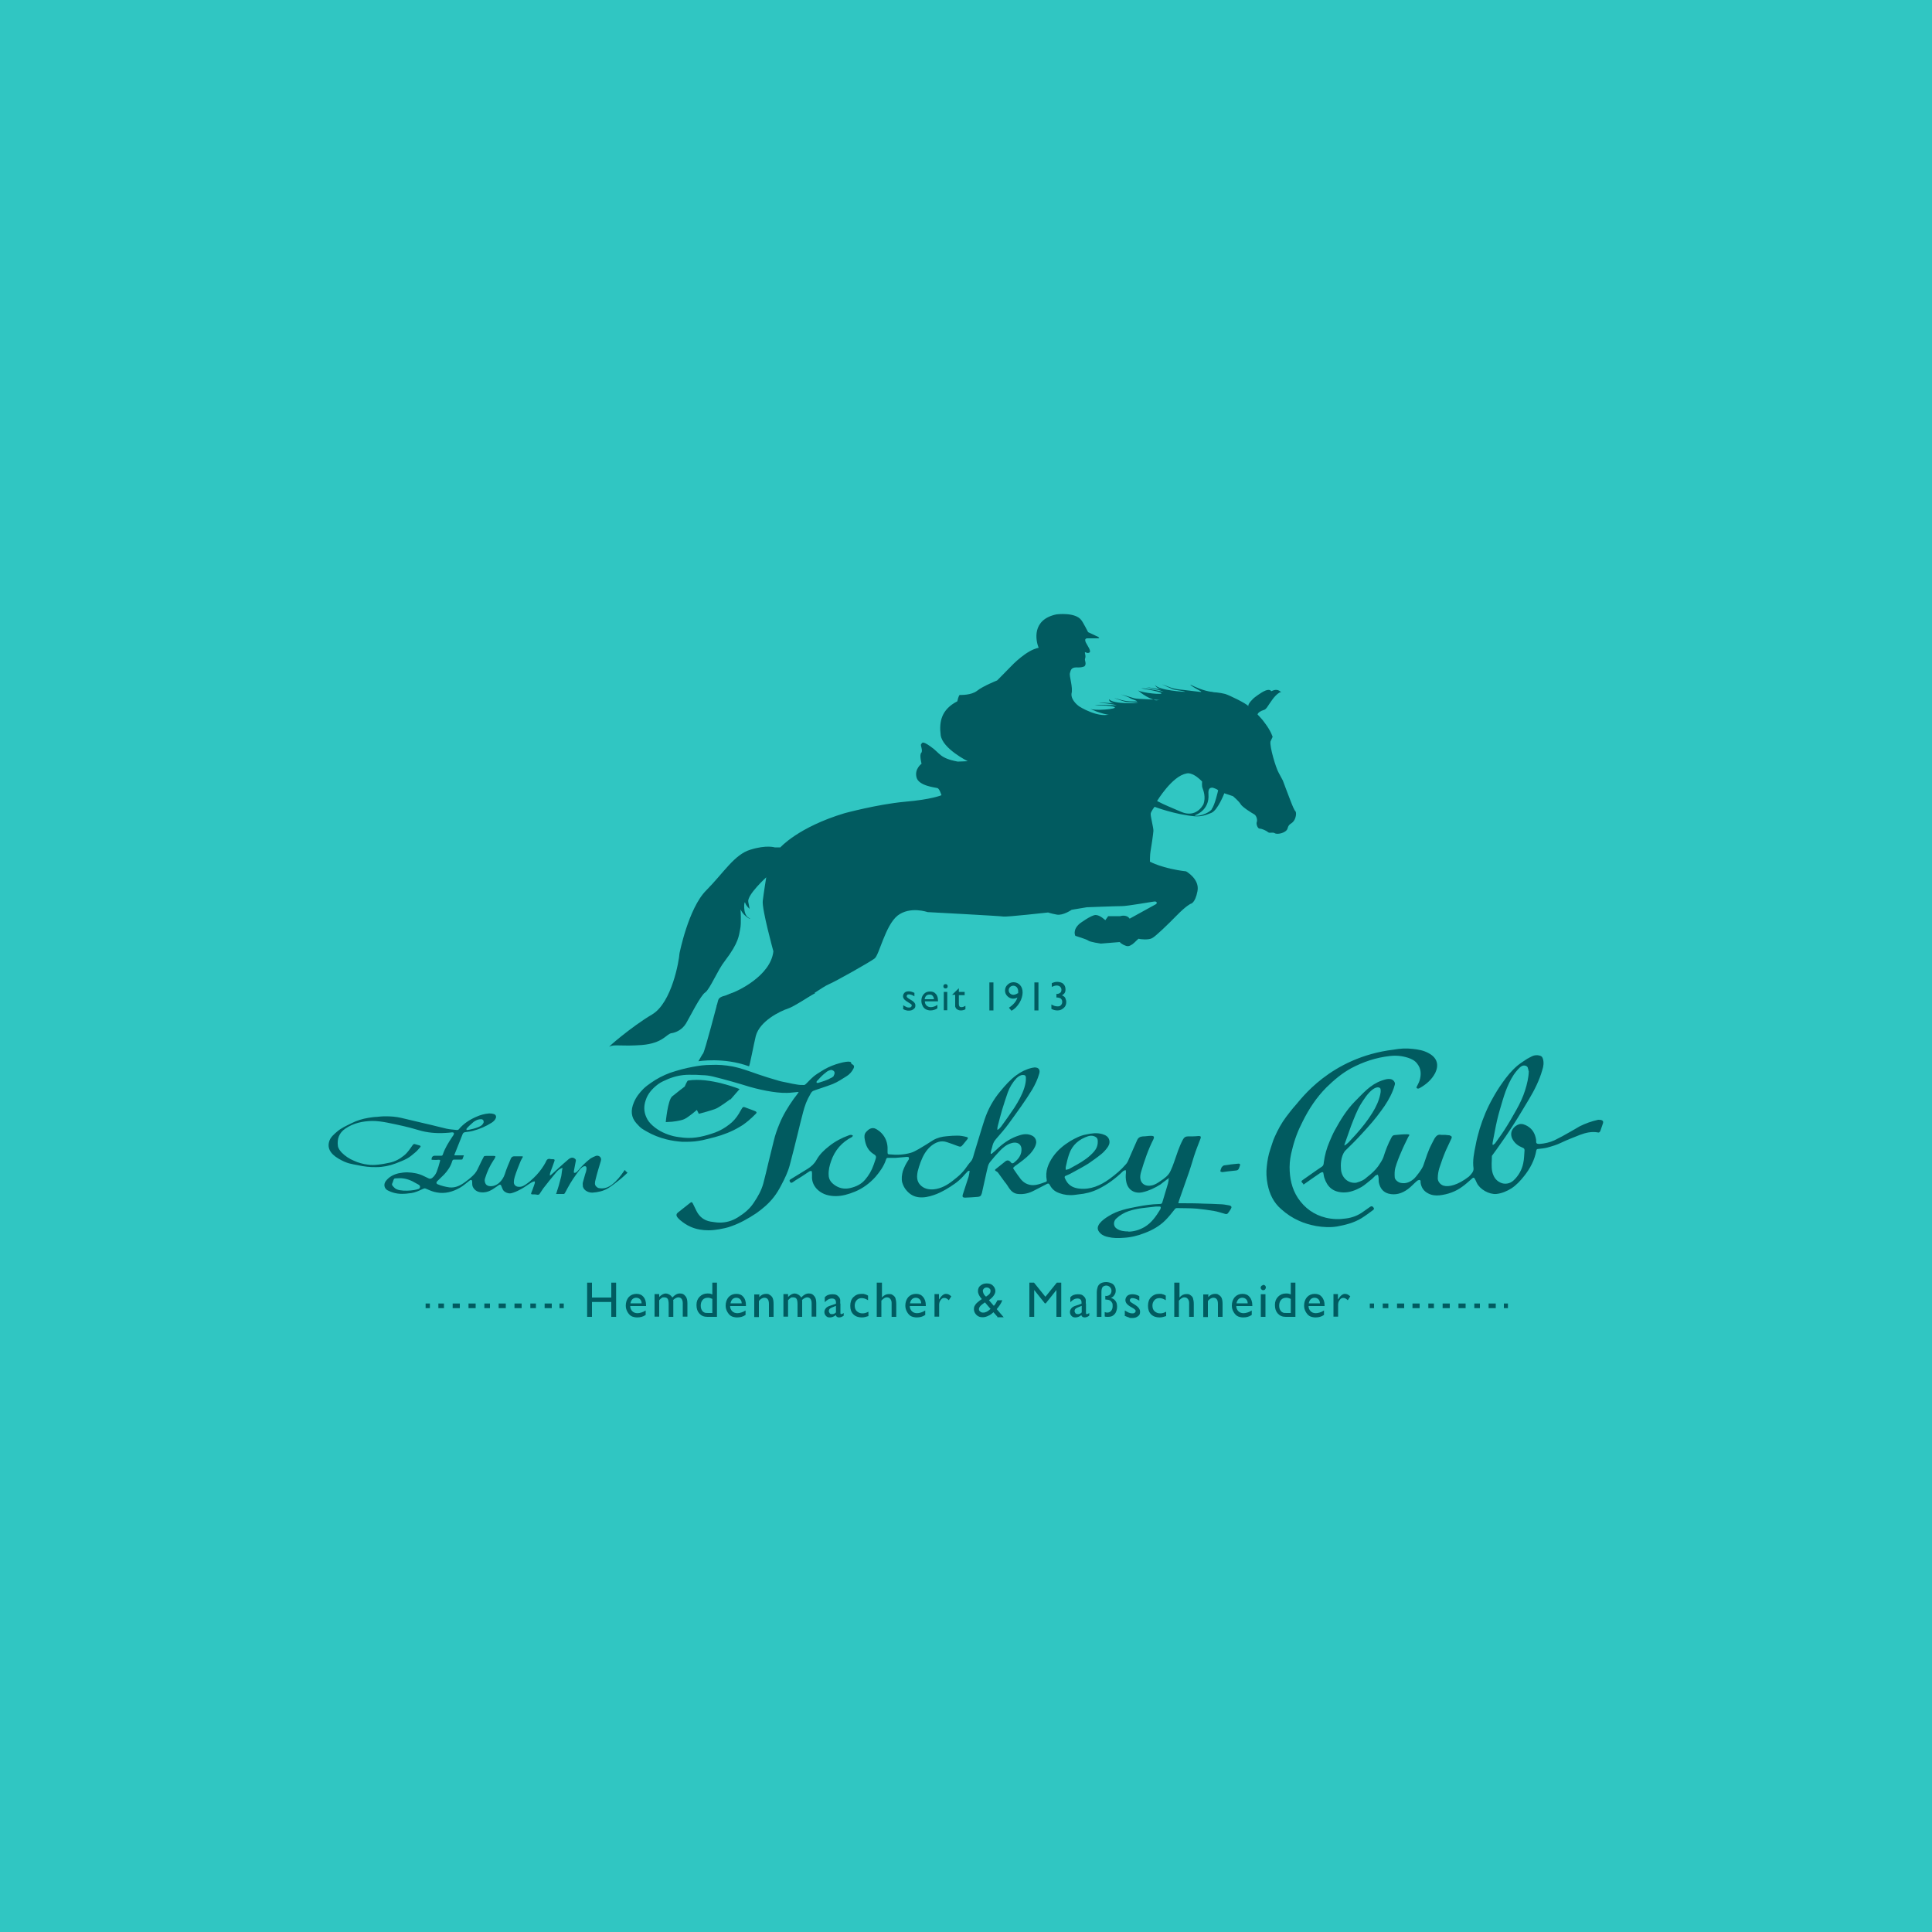 <?xml version="1.0" encoding="UTF-8"?>
<svg id="Ebene_1" xmlns="http://www.w3.org/2000/svg" version="1.1" viewBox="0 0 1000 1000">
  <!-- Generator: Adobe Illustrator 29.5.1, SVG Export Plug-In . SVG Version: 2.1.0 Build 141)  -->
  <defs>
    <style>
      .st0 {
        fill: #30c6c2;
      }

      .st1 {
        stroke-dasharray: 3.7 4.5 2.9 4.5 3.7 4.5;
      }

      .st1, .st2, .st3 {
        fill: none;
        stroke: #015b60;
        stroke-linejoin: round;
        stroke-width: 2.4px;
      }

      .st4 {
        isolation: isolate;
      }

      .st5 {
        fill: #015b60;
      }

      .st2 {
        stroke-dasharray: 2.9 4.5 3.7 4.5;
      }
    </style>
  </defs>
  <g class="st4">
    <g id="Ebene_11">
      <rect class="st0" width="1000" height="1000"/>
      <g>
        <g id="Jockey_und_Pferd">
          <path class="st5" d="M670.6,420c-.7-.6-1.7-3.1-2.7-5.7-1-2.5-3.9-10.3-3.9-10.3l-2.2-4.1c-1.4-2.4-4.7-13.4-4.2-16.1l1.1-2.4s-.8-3-4.2-7.4c-.8-1.3-3.6-4.2-3.6-4.2.2-1,1.8-1.9,3.2-2.3,1.4-.3,2.1-2.2,4.4-5.3,2.3-3.2,4.1-3.9,4.1-3.9,0,0,1.3.3-.5-.8s-4.1.3-4.1.3c0,0-.5-1.3-2.9-.4s-6.1,3.9-6.1,3.9c0,0-3.4,3.1-2.8,4.2-1.3-1.5-9.8-5.6-12-6.3-11.2-2.9-26.7,1.3-27.9,1.6s-2.7.6-4,.9c-1.2.3-2.3.6-3.4.8s-2.4.7-3.4.9c-5.8,1.7-9.7,3-9.7,3,0,0-8.9,2.8-11.5,3.4-6.5,1.7-15.6-4.1-15.6-4.1,0,0-4.4-2.9-4.1-6.6.9-3.4-1.3-9.2-.8-10.7.4-1.6.7-2.6,2.5-2.9,1-.2,2.8.3,5-.6,1.3-1.3,0-3,.3-3.9.3-.8.3-1.6,0-2.7-.3-1.6.5,0,1.9-.4,2-.4-.9-4-1.5-5.4-1-2.3.7-2.1,1.3-2.1h5c1.4,0,0-.8,0-.8l-5.1-2.4s-2.7-5.3-3.5-6.2c-3.1-4.3-12.9-3-12.9-3-12.9,2.7-10.7,13.6-9.2,17.3-6.1,1.1-13.5,8.7-14.7,10s-6.8,6.9-6.8,6.9c0,0-7.3,2.9-10.3,5.3s-8.4,2.2-9,2.2-1.3,3.3-1.3,3.3c-8.2,4.2-9.5,10.5-8.6,17.5.9,7,14,13.5,14,13.5l-5.2.2c-9.5-1.8-9-4.3-13.9-7.7-4.8-3.5-4.5-1.8-5-1.3-.6.4,1.1,3.4,0,4.5-1,1.1.2,5.6.2,5.6,0,0-3.8,2.7-2.6,7.1,1.1,4.4,9.8,5.2,10.8,5.5,1.1.3,2.1,3.7,2.1,3.7,0,0-5,2.2-19.1,3.4-14,1.3-31,5.9-31,5.9-24,7.2-33.3,17.7-33.3,17.7h-2.9s-4.3-1.4-12.6,1.2c-8.3,2.5-13.7,11.8-22.9,21.1-9.2,9.2-13.8,32.6-13.8,32.6-.2,3.6-3.9,25.5-14.2,31.6-10.4,6.1-24.1,17.9-21.9,16.6s5.8,0,16.6-.8c10.8-.9,12.7-5.6,15.2-6.1,2.4-.3,5.7-1.8,7.7-5.1,2-3.4,7.5-14.5,9.9-16,2.4-1.6,6.5-11.7,10.1-16.2,7.5-9.8,7.3-13.4,8-16.5s.2-10.3.2-10.3c1.9,4.3,7.1,6,4,4.2-3-1.8-2.1-9.3-1.6-7.6s2.3,3.1,2.3,3.1l-.7-3.6c-.7-3.6,9.3-12.7,9.3-12.7,0,0-1.3,8-1.8,12.2-.5,4.3,5.5,26.1,5.5,26.1-1.4,12.8-18.9,20.9-22.6,22-3.6,1.3-6.6,5.4-6.8,6.5,0,0,2.8-1.2,16.7-.9,5.9,0,22.2.7,24.1-.2,4.6-1.9,14.3-9.2,17.4-10.4,3-1.2,21.3-11.5,23.6-13.3,2.4-1.8,5.5-17.1,11.9-22.2,6.5-5,15.5-1.8,15.5-1.8,0,0,37.8,2,39.3,2.3,1.5.3,23.1-2.1,23.1-2.1,0,0,1.3.5,4.5,1.1,3.2.6,7.7-2.5,7.7-2.5l7.8-1.3s15.3-.6,18.2-.6,15.1-2.2,16.9-2.4c1.8,0,.9,1.3.9,1.3l-13.8,7.6c-1.6-2.4-4.9-1.3-4.9-1.3h-6.2l-1.5,2.1s-2.7-2.7-5-2.7-8.2,4.4-8.2,4.4c-4,3.4-2.3,6.4-2.3,6.4,0,0,5.7,1.7,6.6,2.4.9.8,6.6,1.6,6.6,1.6l9.8-.8s.5,1,3.3,2c2.8,1,6-4,6.6-3.7.7.3,5,.7,6.8-.3,1.8-.9,8.1-7,12.9-11.9,4.9-5,7.1-5.9,7.1-5.9,0,0,2.3-.2,3.5-6.5,1.3-6.3-5.9-10.3-5.9-10.3-12.2-1.4-18.7-5-18.7-5,0,0,0-3.9.3-5.3.3-1.4,1.4-9,1.5-10.6s-1.6-7.7-1.4-9c.2-1.2,2-3.5,2-3.5,0,0,10.5,4,20.7,4.9,3.8.3,6.2-.8,8.8-1.8,3.3-1.5,6.6-10.1,6.6-10.1l4.5,1.5s3.1,2.6,4,4.2c.9,1.5,5.7,4.5,7,5.2,1.3.8,1.7,3.1,1.3,4s.4,3.4,1.5,3.4,3.4,1,4.3,1.8,2.3-.2,3.6.6c1.3.8,6.1-.2,6.6-2.7.7-2.4,1.8-1.9,3.1-3.6,1.3-1.7,1.5-4.5.9-5.1v.3h0ZM611.6,420.3c-5.1-2.1-9.7-4.2-9.7-4.2l-3-1.5s7.8-12.9,15.1-14.2c0,0,2.8-1.4,8.2,4.1,0,0-.2,2.4.2,3.3.3,1,2,4.7.4,8.7-2.3,3.8-6.1,5.9-11.2,3.8h0ZM627.3,418.8c-1.5,1.9-5.2,3.3-7.5,3.4-2.3.2-.9-.4-.9-.4,0,0,7.2-2.4,6.6-10.7-.3-3.5,1.3-3.4,2.2-3.4,0,0,2.4.7,2.8,1.4,0,0-1.7,7.7-3.3,9.6h0Z"/>
          <path class="st5" d="M575.3,370.2c-6-.7-11.2-3.4-11.2-3.4,2.3,1.3,14.5.2,12.8-.8s-10.3-.9-10.3-.9c2.4-.6,11.4,0,11.4,0-1.8-.8-9.2-1.4-9.2-1.4,1.3-.2,8,.4,8,.4-2.9-.4-2.8-2.2-2.8-2.2,2.5,2.8,15.1,2,15.1,2-1-.4-5.3-.3-6.8-.7s-5.7-1.9-5.7-1.9c0,0,1.8.4,4.2,1.1,2.5.7,5.5.7,7.3.7s-2.4-1.2-3.1-1.7c-.7-.6-4.9-2-4.9-2,0,0,4.8,1.3,6.9,2,2.1.6,11,.4,15.5,1.3.8.2,1.8.2,3.1.2h0c-6.2,2.2-12.8,3.8-19.3,5.2-2.9.6-5.7.9-8.6,1.5-.8.2-1.7.4-2.5.7h.2,0ZM601.6,362.4c2.9-.3,5.7-.3,8.7-.6,6.6-.8,13.4-1.7,19.8-3.2h0c-1.3,0-2.4-.3-3.1-.5-4.1-.6-8.2-2.4-10.8-3.7-.5.3,5.5,3.5,5.5,3.5v.3s-7.3-.9-9.1-1.1c-1.8-.2-4.8-.4-7.1-1.4-2.4-.9-4.1-1.5-4.1-1.5,0,0,4,1.9,5.5,2.5s5.7.8,6.6,1.4c0,0-13.5-.6-15.7-3.6,0,0,.7,1.8,3.5,2.5,0,0-6.6-1.3-7.9-1.3,0,0,7.1,1.4,8.9,2.4,0,0-9.2-2.1-11.7-1.8,0,0,8.8,1.3,10.4,2.4,1.7,1.1-9.9,0-12-1.4,0,0,4.2,4.1,10,5.4.8-.2,1.8-.3,2.6-.4h0Z"/>
          <path class="st5" d="M387.7,551.8c.3.2,2.4-11.1,3.5-15.6,2.1-7.7,12.3-12.7,16.7-14.2,3.4-1.1,9.8-5.8,14-7.9-7.9-5.7-16-10.4-26.2-11-5.7,7.2-16.6,11.2-19.3,11.9-3.5.9-4.3,1.5-4.7,2.8s-6.8,26.2-7.8,27.5c-.3.3-1.2,1.9-2.4,4,0,0,13-2.2,26.1,2.6h.2,0ZM377.9,569s-5.9,4.5-8,5.1c-2.1.8-8.2,2.4-8.2,2.4l-1-2s-4.5,3.9-6.6,4.8c-2.1.9-6.2,1.3-6.2,1.3l-3.3.2s1-11.3,3.3-13.3c2.4-2,6.5-5.1,6.5-5.1,0,0,1.3-3.1,1.7-3.1,11.2-1.9,26.7,4.4,26.7,4.4l-4.7,5.4h0Z"/>
        </g>
        <g id="Hemdenmacher_seit_1913">
          <g id="seit_1913">
            <path class="st5" d="M467.5,522.3v-2c.5.3,1.1.7,1.6.9.6.3,1,.3,1.4.3s.8,0,1-.3c.3-.2.4-.4.4-.7s0-.5-.3-.7c-.2-.2-.6-.4-1.2-.8-1.2-.7-2-1.3-2.4-1.8s-.6-1-.6-1.6.3-1.3.8-1.8,1.3-.7,2.2-.7,1.8.3,2.9.8v1.8c-1.1-.7-2-1-2.8-1s-.7,0-.9.3c-.3.2-.3.3-.3.6s0,.4.3.7.6.4,1.1.8l.7.4c1.6.9,2.4,1.8,2.4,2.9s-.3,1.4-.9,1.9-1.4.8-2.4.8-1.1,0-1.5-.2c-.4,0-1-.3-1.7-.7v-.2h0Z"/>
            <path class="st5" d="M485.4,518.3h-6.7c0,.9.3,1.6.9,2.2.6.5,1.3.8,2.2.8s2.4-.4,3.4-1.2v1.8c-.6.4-1.2.7-1.7.8-.6.2-1.3.3-2,.3s-1.9-.3-2.5-.7-1.2-1-1.5-1.8c-.4-.8-.6-1.6-.6-2.5,0-1.4.4-2.6,1.3-3.5.8-.9,1.8-1.3,3.2-1.3s2.3.4,3,1.3c.8.8,1.1,2.1,1.1,3.5v.3h0ZM478.6,517.2h4.8c0-.8-.3-1.3-.7-1.8s-.9-.6-1.6-.6-1.3.2-1.7.6-.7,1-.8,1.8h0Z"/>
            <path class="st5" d="M489.4,509.4c.3,0,.6,0,.8.3.3.3.3.5.3.8s0,.6-.3.8c-.3.3-.5.3-.8.3s-.5,0-.8-.3c-.3-.3-.3-.5-.3-.8s0-.5.3-.8.5-.3.8-.3ZM488.5,513.4h1.8v9.5h-1.8v-9.5Z"/>
            <path class="st5" d="M492.8,514.9l3.5-3.4v1.9h3v1.7h-3v4.6c0,1.1.4,1.6,1.3,1.6s1.4-.3,2.1-.7v1.8c-.8.4-1.5.6-2.4.6s-1.6-.3-2.2-.8c-.2-.2-.3-.3-.4-.5,0-.2-.3-.4-.3-.8,0-.3,0-.9,0-1.8v-4.2h-1.7v-.2h0Z"/>
            <path class="st5" d="M512.1,508.5h2.1v14.5h-2.1v-14.5h0Z"/>
            <path class="st5" d="M523.5,523.1l-1.3-1.5c1.1-.7,2-1.5,2.8-2.4s1.3-1.9,1.6-2.9c-.7.4-1.4.6-2.3.6s-2-.4-2.9-1.3c-.8-.8-1.2-1.8-1.2-2.9s.4-2.2,1.3-3c.8-.8,1.8-1.3,3.1-1.3s2.5.5,3.4,1.5,1.3,2.3,1.3,3.8-.5,3.5-1.6,5.3-2.4,3.2-4.2,4.2h0ZM527,514.1v-1.1c0-.8-.3-1.5-.7-2-.5-.5-1.1-.8-1.8-.8s-1.3.3-1.7.7-.7,1-.7,1.7.3,1.2.7,1.6,1,.7,1.7.7,1.5-.3,2.3-.8h.2Z"/>
            <path class="st5" d="M535.4,508.5h2.1v14.5h-2.1v-14.5h0Z"/>
            <path class="st5" d="M546.6,514.5h0c.9,0,1.6-.2,2.1-.6.5-.3.7-.9.7-1.6s-.3-1.2-.7-1.6-1.1-.6-1.8-.6-1.6.3-2.5.7v-1.9c.8-.4,1.8-.7,2.8-.7s2.4.3,3.1,1c.8.7,1.2,1.7,1.2,2.9s-.2,1.3-.4,1.8c-.3.5-.8.9-1.4,1.3.6.3,1,.5,1.3.8s.5.7.6,1.2c.2.4.3.9.3,1.4,0,1.3-.4,2.3-1.3,3.1s-1.9,1.3-3.2,1.3-2.2-.3-3.2-.8v-2.3c1.1.7,2.2,1,3.2,1s1.3-.2,1.7-.6.7-.9.7-1.7-.2-1.1-.5-1.5c-.2-.3-.4-.4-.7-.5s-.8-.3-1.6-.3h-.2v-1.9h-.2,0Z"/>
          </g>
          <g>
            <line class="st3" x1="220.3" y1="675.9" x2="222.5" y2="675.9"/>
            <line class="st2" x1="226.9" y1="675.9" x2="240.2" y2="675.9"/>
            <line class="st1" x1="242.5" y1="675.9" x2="287.4" y2="675.9"/>
            <line class="st3" x1="289.6" y1="675.9" x2="291.8" y2="675.9"/>
          </g>
          <g>
            <line class="st3" x1="709" y1="675.9" x2="711.2" y2="675.9"/>
            <line class="st2" x1="715.7" y1="675.9" x2="728.9" y2="675.9"/>
            <line class="st1" x1="731.1" y1="675.9" x2="776.1" y2="675.9"/>
            <line class="st3" x1="778.4" y1="675.9" x2="780.5" y2="675.9"/>
          </g>
        </g>
        <g id="Schrift_Pantone_201">
          <g>
            <path class="st5" d="M323.8,605.9c-.3-.3-.6-.3-.8.2-1.8,2.6-3.7,5.1-6.3,7.1-1.9,1.4-4,2.2-6.4,1.8-.5,0-1.1-.3-1.5-.7-1.2-.9-.9-2.4-.6-3.5.8-3.4,1.8-6.6,2.8-9.9.6-2-1.2-3.1-2.6-2.6-.9.3-1.8.8-2.7,1.3-2.4,1.8-4.6,4-6.6,6.4-.5.6-1.3,1.3-2,1-.2-.3,0-.8,0-1.2.3-1.6.6-3.1.9-4.7.2-.6,0-1.1-.5-1.4-.9-.7-1.9-.7-3.2.3-1.8,1.5-3.4,3-5.2,4.6-1.2,1.1-4,3.7-4.4,3.9-.2-.4,0-.8,0-1.1.3-1.2.8-2.3,1.2-3.4.3-1,.8-2.1,1.1-3.1.2-.6,0-.9-.7-.9s-1.3,0-1.9-.2c-.7,0-1.2.3-1.5.8-.4.9-.9,1.8-1.4,2.6-1.5,2.4-3.2,4.5-5.3,6.5s-2.2,2-3.4,2.9c-1.3.9-2.5,1.8-4.2,1.7-1.8,0-2.9-1.3-2.6-2.9,0-.8.3-1.7.5-2.5.8-2.6,1.8-5,2.8-7.5s2.1-2.9.6-2.9h-3.7c-.8,0-1.4.3-1.8,1.2-1.1,2.7-2.3,5.3-3.1,8-.6,1.8-1.6,3.3-2.9,4.5-1.5,1.3-3.3,2-5.3,1.7-.9-.2-1.7-.7-2-1.7s-.3-1.6,0-2.4c1-3.3,2.4-6.3,4.3-9.2.3-.4.6-.8.8-1.3.4-.8.3-1-.7-1h-3.9c-1.3,0-1.1.3-1.4.8-.7,1.3-1.3,2.5-1.9,3.8-.8,1.5-1.3,3.1-2.5,4.5s-3.1,3-4.9,4.3c-2.4,1.8-5,3.2-8.2,2.9-2.1-.3-4.2-.8-6.1-1.6-.8-.3-.9-1-.3-1.6,1.2-1.2,2.4-2.3,3.5-3.4,1.9-2,3.5-4.3,4.3-7.1.2-.5.4-.7,1-.7h3.5c.3,0,.8,0,.8-.3.3-.6.4-1.2.7-1.9h-4.9c0-.6.3-.9.4-1.3,1.3-3.3,2.6-6.6,3.9-9.8.3-.6.7-.8,1.3-.9,1.3-.2,2.8-.3,4.1-.7,3.4-.9,6.6-2.3,9.6-4.2.9-.6,1.7-1.3,2.1-2.3.4-.9,0-1.8-.8-2.1-.8-.3-1.8-.4-2.6-.4-2.4.2-4.6.8-6.8,1.8-3.4,1.5-6.5,3.5-8.9,6.4-.2.3-.7.4-.9.4-1.8-.2-3.7-.3-5.5-.7-3.6-.8-7.1-1.8-10.8-2.6-4.2-1-8.5-2-12.7-3-2.6-.6-5.2-.8-7.9-.8s-3.1.2-4.7.3c-1.4,0-2.9.3-4.4.5-3,.5-6,1.4-8.7,2.8-2.6,1.3-5.2,2.4-7.4,4.3-1.5,1.3-3.1,2.6-3.9,4.5-1.4,3.6,0,6.8,4.6,9.5,4.6,2.7,6.6,2.7,10,3.4,3.2.7,6.4,1.1,9.6,1,3.4,0,6.8-.7,10-1.9,1.9-.8,4-1.5,5.8-2.5,1.5-.8,2.9-2,4.2-3.1,1-.8,1.8-1.8,2.7-2.8.3-.3.3-.8-.3-.9-.8-.3-1.6-.4-2.4-.7-.5-.2-.8,0-1.2.5-1.3,1.8-2.6,3.9-4.5,5.4-2.2,1.8-4.6,3.1-7.4,3.7-1.9.4-3.9.8-5.9,1-1.8.2-3.7.3-5.5,0-2.5-.3-4.9-1-7.1-2-2.4-1-4.5-2.4-6.3-4.2-.9-1-1.8-2.1-2-3.4-.5-3.7.6-6.8,3.8-9,4.2-2.9,9-3.9,14-4,2.7,0,5.3.4,7.9.9,5.4,1.1,10.7,2.2,15.9,3.8,4.6,1.4,9.3,1.8,14.1,1.5,1.1,0,2.3-.2,3.4-.3.8,0,1.1.3.9,1-.2.5-.5.9-.8,1.3-1.9,2.9-3.8,5.8-4.9,9.2-.2.4-.3.6-.8.6h-3.3c-1.2,0-1.8.8-1.7,2.1,1.2,0,2.3.2,3.4,0,.9,0,1.2,0,.9.9-.5,1.8-1,3.6-1.7,5.4-.5,1.2-1.3,2.3-2.3,3.1-.7.5-1.3.5-1.9.2-.8-.3-1.5-.8-2.3-1.1-2.7-1.4-5.7-1.9-8.7-2-1.5,0-3,.2-4.5.5-2.6.6-4.9,1.8-6.6,4-1.3,1.7-.8,3.9.9,4.8,2.7,1.4,5.5,2,8.6,1.8,1.3,0,2.5-.3,3.9-.4,1.8-.3,3.4-1,5.1-1.8s1.6-.7,2.6-.3c1.8.8,3.4,1.5,5.3,1.8,4.2.8,8.2-.3,11.9-2.4,1.8-1,3.4-2.5,5-3.7.3-.3.8-.4,1.1-.3.3.3.3.7.3,1,0,.8,0,1.5.2,2.2.7,1.8,2.3,2.9,4.1,3.1,2.2.3,4.3-.3,6.1-1.4,1.2-.7,2.3-1.6,3.4-2.3.7-.4,1-.3,1.3.5.3.7.5,1.3.8,1.9.7,1.3,2.9,2.2,4.4,1.8s2.9-1,4.2-1.7c1.8-.9,3.4-2,5-3.1.8-.5,1.8-1.3,2.9-1.3.2.8-.2,1.4-.4,2.1-.4,1.3-.9,2.5-1.4,3.8-.3.6,0,.8.5.8.8,0,1.8,0,2.6.2.6,0,1,0,1.3-.6.6-.9,1.2-1.8,1.8-2.7,2.2-2.8,4.3-5.5,6.6-8.2.7-.8,1.3-1.5,2.5-2.1s.8,0,.7.5c-.3,1.6-.3,3.2-.8,4.7-.6,2.4-1.3,4.9-2.1,7.2,0,.3-.2.5-.3.8h4.1c.2,0,.3-.3.5-.5.5-.8.9-1.7,1.3-2.4,1.8-3.4,4-6.6,6.3-9.6.8-1,2-2.2,3.2-1.8.7.6.3,2.5-.3,4-.4,1.4-.8,2.8-1.2,4.3-.2.7,0,1.5,0,2.2.6,2.2,3.2,3.2,5,3.1,2.9-.2,5.6-.8,8.1-2.3,2.4-1.5,4.5-3.3,6.7-5,1.1-.9,2.1-1.9,3.3-3-.7-.6-1.3-1.1-1.8-1.6l.3.3v.3ZM241.4,584.4c.3-.7,2.9-3,3.5-3.5.3-.3.8-.6,1.2-.8.8-.5,1.8-.8,2.9-.8,1.1,0,1.5.9,1.3,1.8-.2.4-.5.8-.8,1.2-1.8,1.6-7.2,2.6-7.7,2.6s-.4-.3-.3-.5h0ZM216.5,615.4c-1.5.8-9.8,1.7-12.1-.4s-1.4-1.9-.9-3.7,1-1.3,2-1.4c2.8-.3,5.4.3,7.9,1.5,1.1.6,2.2,1.2,3.3,1.8,1,.6.9,1.7,0,2.2h0Z"/>
            <path class="st5" d="M605.3,609.8c-.4.3-.8.3-1.3.7-1.2.8-2.3,1.8-3.4,2.6-2.9,1.8-5.8,3.2-9.2,4-4.1.9-7.5-1.1-8.4-5.2-.4-1.7-.4-3.4-.2-5,0-.4,0-.8-.2-1.3-.4.2-.9.3-1.3.6-3.9,3.8-8.2,7-13,9.3-3.1,1.5-6.5,2.4-10,2.7-1.4.2-2.8.4-4.2.4-2.6,0-5.2-.6-7.5-1.8-1.4-.8-2.4-1.9-3.2-3.4-.4-.8-.8-1-1.5-.6-2.2,1.1-4.4,2.3-6.6,3.4-2.6,1.4-5.4,2.1-8.4,1.8-2-.2-3.4-1.3-4.5-2.9-.8-1.2-1.5-2.4-2.4-3.4-1.2-1.6-2.3-3.2-3.4-4.7-.3-.4-.8-.7-1.2-.9-.5-.3-.5-.7,0-1,1.7-1.3,3.3-2.7,5-4,1-.8,2-.5,2.8.5.4.7,1,.6,1.5.3,1.8-1.4,3.4-3.1,3.9-5.5.2-1.3.3-2.7-.7-3.9-1-1.2-2.9-1.3-4.4-.8-2.6.7-4.5,2.4-6.2,4.2-1.7,1.8-3.3,3.6-4.8,5.5-1.2,1.4-1.3,3.2-1.8,5-.8,3.5-1.6,7.1-2.4,10.8,0,.4-.3.8-.4,1.2-.3.9-1.1,1-1.8,1.1-2.2.2-4.4.3-6.6.4-1.1,0-1.5-.4-1.2-1.5,1-3.1,2-6.1,3-9.2.3-1,.4-2.1.6-3.1-.8-.3-1.1.3-1.4.6-.8.8-1.4,1.5-2.2,2.4-2.5,2.7-5.6,4.7-8.8,6.6-2,1.1-4.1,2.2-6.3,2.9-2.4.8-5,1.4-7.6,1.1-2.5-.3-4.5-1.4-6.2-3.3-1.2-1.3-1.9-2.7-2.4-4.3-.5-1.9-.2-4,.3-5.9.7-2.1,1.7-4,2.9-5.8.3-.3.3-.8.2-1.3,0-.2-.6-.3-.9-.3-1.9.2-4,.3-5.9.5h-3.5c-1.1,0-1.2,0-1.5.9-1.1,3.4-3.2,6.3-5.5,9-3,3.3-6.5,5.9-10.6,7.6-3.2,1.3-6.5,2.3-9.9,2.3s-6.6-.8-9.2-3.1c-2.1-1.9-3.3-4.4-3.1-7.3,0-.5,0-1,0-1.5s-.2-.8-.2-1.1c-.4,0-.9,0-1.3.3-.9.6-1.8,1.2-2.7,1.8-1.9,1.3-4,2.4-5.9,3.8-.7.4-1,.2-1.3-.3-.3-.5-.4-.9.3-1.3,2.9-1.8,5.9-3.6,8.8-5.4,1.9-1.2,3.5-2.6,4.6-4.6,1.6-2.9,4-5.2,6.6-7.2,3-2.4,6.4-4.2,10-5.5.4-.2.9-.3,1.3-.3s.7.3,1,.4c-.2.3-.3.5-.5.7-5.3,2.7-8.9,6.9-10.8,12.4-.8,2.3-1.4,4.6-1.3,7.1,0,2.8,1.6,4.5,3.9,5.9,2.4,1.4,4.9,1.6,7.4,1,2.9-.7,5.5-1.9,7.5-4.2s3.5-4.9,4.5-7.8c.3-.8.6-1.8.9-2.6.6-1.6.4-2.2-1-3-2.8-1.8-4-4.4-4.5-7.5-.3-1.4-.3-2.9.8-4,1.1-1.2,2.4-2.2,4.2-1.8.9.3,1.8.9,2.7,1.6,2.5,2.1,3.9,4.9,4.1,8.2v2.4c0,1,0,1.3,1.1,1.3,3.7.4,7.4.2,10.9-.8,1.5-.4,2.9-1.3,4.4-2.1,2.4-1.4,4.8-2.9,7.1-4.4,2.2-1.3,4.6-1.9,7.2-2.1,1.8-.2,3.7-.3,5.5-.3,1.6,0,3.2.3,4.7.7.8.2.9.6.3,1.3-.8.9-1.4,1.8-2.2,2.7-1,1.2-1.3,1.2-2.9.6-1.8-.7-3.5-1.3-5.3-1.9-3.1-1.1-5.8,0-8.2,1.9-2.7,2.2-4.3,5.2-5.5,8.4-.6,1.6-1.1,3.2-1.5,4.8-.5,2.5-.6,5,1.3,7,1.9,2,4.4,2.5,7,2.3,3.8-.4,7-2.2,9.9-4.5,1.5-1.2,3.1-2.4,4.5-3.9,1.3-1.3,2.4-2.9,3.4-4.3.4-.5.8-1.1,1.3-1.6,1.2-1.3,1.4-3,1.9-4.6,1.8-5.7,3.4-11.4,5.3-17.2,1.8-5.4,4.5-10.3,8.2-14.7,2.5-3,5.1-6,8.3-8.3,2.4-1.8,5.1-3.1,8.1-3.8.4,0,.9-.2,1.3-.2,2.4,0,2.9,1.5,2.4,3.2-.8,2.9-2.1,5.6-3.6,8.2-3.7,6.1-8,11.9-12.2,17.7-2,2.8-4.4,5.4-6.6,8-1.2,1.3-1.7,2.8-2,4.3-.3.8-.5,1.7-.7,2.6v.7c.3,0,.6,0,.7-.2,1.2-1,2.4-2,3.5-3.1,3.1-2.8,6.6-5,10.5-6.2,2.3-.8,4.6-1,6.9.2,1.5.8,2.3,2.6,1.8,4.3-.5,1.9-1.7,3.5-3,5-2.3,2.4-5,4.3-7.6,6.2-.2,0-.3.2-.4.3-.9.8-1,.8-.3,1.8,1.2,1.7,2.3,3.4,3.5,4.9,2,2.4,4.7,3.4,7.8,2.9,1.8-.3,3.5-1,5.2-1.6.3,0,.5-.5.4-.8-.9-4.6.7-8.6,3.3-12.3,2.4-3.4,5.5-5.9,8.9-8,2.6-1.5,5.3-2.9,8.2-3.4,2.8-.6,5.5-1,8.3-.2,1.7.5,3.3,1.3,3.7,3.3.3,1.5-.3,2.7-1.1,3.8-.9,1.2-1.9,2.3-3,3.2-2.2,1.8-4.5,3.4-6.8,5-2.9,1.8-5.8,3.3-8.7,4.9-1,.6-2.2,1-3.2,1.5-.3,0-.4.7-.3.9.3.8.8,1.7,1.3,2.4,1.5,2,3.6,2.9,6.1,3.2,6,.7,11.1-1.6,15.8-5,3-2.2,5.9-4.6,8.3-7.4.8-.8,1.3-1.9,1.7-2.9,1.4-3.3,2.9-6.6,4.3-9.8.5-1.2,1.5-1.8,2.9-1.9,1.4,0,2.9-.3,4.3-.3s1.8.4,1.2,1.8c-2.7,5.3-4.6,10.9-6.3,16.6-.4,1.3-.7,2.8-.4,4.1.5,2.5,2.8,3.8,5.7,3.2,1.7-.3,3.2-1.3,4.5-2.2,2.1-1.4,4.3-2.9,5.4-5.4.7-1.5,1.3-3,1.8-4.5,1.4-4,2.6-8,4.6-11.7.6-1.1,1.3-1.6,2.5-1.6,1.8,0,3.7,0,5.6-.2,1.1,0,1.3.3,1,1.3-1.2,3.1-2.4,6.1-3.4,9.2-.8,2.5-1.5,5.1-2.4,7.7-1.8,5.1-3.6,10.3-5.4,15.4,0,.3-.2.7-.3,1.2h.9c4,0,8.2,0,12.2.2,2.8,0,5.6.2,8.4.3,1.6,0,3.2.3,4.8.6,1.3.3,1.5.9.8,2-.4.7-.9,1.3-1.3,1.9s-.9.7-1.6.5c-1.9-.5-3.8-1.2-5.7-1.5-2.9-.5-5.9-.9-8.9-1.2-3.4-.3-6.9-.2-10.3-.3-.7,0-.9.3-1.3.8-1.5,1.9-3,3.8-4.7,5.5-3,3-6.7,5.1-10.7,6.6-3.5,1.4-7.2,2.3-11.1,2.5-2.6.2-5.2.2-7.7-.4-1.5-.3-3-.8-4.2-2-1.7-1.7-1.7-3.2-.3-5.1,1.3-1.6,2.9-2.7,4.7-3.8,4.6-2.9,9.8-3.9,15.1-4.9,3.6-.7,7.2-1.2,10.8-1.3,1.7,0,1.6-.2,2.1-1.8.8-2.7,1.6-5.4,2.4-8,.3-.8.4-1.8.6-2.6,0,0-.2-.2-.3-.2h.2,0ZM583.9,637.5c2.8,0,5.7-.8,8.5-2.4,3.7-2.2,6-5.6,8.2-9.2,0-.2.2-.4.2-.7,0-.4,0-.7-.6-.7h-1.9c-2.4.3-4.6.5-7,.8-5,.7-9.7,1.8-13.5,5.4-1.5,1.3-1.8,4,.3,5.3,1.7,1.1,3.6,1.4,6.1,1.4h0ZM568.2,591.1c0-.9,0-1.8-.8-2.4-1.3-1-2.9-1-4.2-.6-4.6,1.5-8.2,4.5-9.8,9.2-.8,2.3-1.3,4.5-1.8,6.9v1.3c.4,0,.9-.2,1.3-.3h.2c1.5-.8,3-1.7,4.5-2.5,3.2-1.8,6.3-3.9,8.7-6.7,1.2-1.4,1.9-3,1.9-5h0ZM516.2,584.8c.3-.2.6-.2.7-.3.4-.4.9-.9,1.3-1.4,2.3-3.2,4.6-6.4,6.8-9.7,2.1-3.3,4-6.6,5.2-10.4.5-1.7.9-3.4.8-5.2,0-1-.5-1.4-1.5-1.4-1.4,0-2.4.8-3.4,1.7-2,2.2-3.5,4.6-4.5,7.4-1,2.9-2,5.9-2.9,8.9-.8,2.7-1.5,5.5-2.2,8.2-.2.6-.3,1.3-.3,2.2h0Z"/>
            <path class="st5" d="M674.6,612.8c-1.3-1.3-1.3-1.4.2-2.4,3.2-2.2,6.3-4.5,9.5-6.6.8-.6.8-1.3.9-2.2.5-3.8,1.5-7.3,3-10.8.8-1.9,1.7-4,2.7-5.8,2.9-5.3,6-10.4,10.2-14.7,2.2-2.2,4.3-4.5,6.6-6.5,2.2-1.9,4.6-3.5,7.5-4.5,1.5-.5,3.1-1.1,4.8-.7,1.3.3,2.4,1.8,1.9,3-.3,1-.6,2.1-1,3-1.5,3.7-3.6,7.1-6,10.3-2.9,4.1-6.3,7.9-9.7,11.6-2.9,3.2-5.9,6.2-9,9.2-2.4,3-2.3,7.7-2.1,9.6.3,4,3.4,7.3,7.8,6.9,2.5-.7,4.1-1.4,5.9-3.1,2.1-1.6,4-3.4,5.5-5.4,1.2-1.8,2-2.9,2.7-4.6,1.1-3.5,2.4-7,4.2-10.3.4-.8.9-1.3,1.8-1.3,2-.2,4-.4,6.1-.4s1.3.5.8,1.4c-1.2,2.5-2.5,5-3.6,7.7-1.2,2.7-2.3,5.5-3.1,8.3-.4,1.5-.4,3.2-.3,4.8,0,1.3,1.8,2.8,3.3,3,2.7.5,4.9-.6,6.8-2.3.8-.7,4.3-5.1,4.8-7,1.3-3.8,2.4-7.4,4.2-10.8.5-.9.9-1.9,1.5-2.9.8-1.3,1.8-2.3,3.4-1.9h.8c1,0,2,0,3.1.2.3,0,.6,0,.8.2.8.3,1,.6.7,1.4-.9,2.1-2,4.1-2.9,6.2-1.3,3-2.4,6.1-3.4,9.2-.5,1.6-.8,3.4-.8,5-.2,1.5,1,3.5,3,4.1,2.7.8,7.4-.3,13.1-4.7,1.3-1.3,2.5-2.6,2.4-4.2-.6-4.1.3-8.2,1.1-12.1.5-2.9,1.3-5.7,2.1-8.5,1.7-5.5,3.9-10.8,6.8-15.9,1.5-2.7,3.1-5.3,4.9-7.8,2.3-3.3,4.8-6.4,7.9-9,1.6-1.3,3.4-2.4,5-3.5.8-.5,1.7-.8,2.5-1.3,1.3-.6,2.6-.7,4-.3.9.2,1.3.7,1.6,1.6.6,2,.3,4-.3,5.8-1.5,5.3-4,10.3-6.8,15-2.7,4.4-5.2,8.8-8,13.1-2.8,4.4-5.7,8.6-8.7,12.8-.8,1.1-1.6,2.2-2.4,3.3,0,0-.2.3-.2.3,0,2.7-.4,5.5.2,8.2.6,2.5,1.8,4.5,4.2,5.6,2.2,1.1,5,.6,6.8-1.1,2.6-2.4,4.3-5.5,5-8.8.5-2.2.5-4.5.7-6.8,0-.8-.3-1.1-1.1-1.4-2.2-.9-4-2.2-5.2-4.5-1.8-3.6.7-6.7,3.5-7.6,1.6-.4,2.9.2,4.2.9,2.8,1.6,4.1,4.1,4.6,7.2v.6c0,.4,0,1,.3,1.2.4.3,1,.3,1.5.3,2.7-.2,5.3-.8,7.7-1.9,2.7-1.3,5.4-2.8,8-4.3,1.7-.9,3.4-2,5-2.9,3-1.5,6.3-2.7,9.6-3.4.5,0,1.2,0,1.8.2.8.3.9.8.7,1.6-.4,1.3-.9,2.5-1.3,3.8-.3.7-.6,1.2-1.6.9-3.1-.5-6.1.2-9,1.3-3.2,1.3-6.5,2.5-9.6,4-2.4,1.2-4.9,1.9-7.4,2.6-1.5.4-3.2.5-4.7.7-.6,0-.8.3-.9.8-.9,5-3.2,9.3-6.3,13.2-1.9,2.4-4,4.7-6.6,6.4-2.4,1.5-5,2.6-7.8,2.9-3.8.3-8.5-2.4-10.1-5.7-.3-.6-.5-1.2-.8-1.7-.6-1.3-1-1.3-2-.3-1.5,1.3-3,2.7-4.7,3.9-3.5,2.6-7.5,4-11.8,4.5-2,.2-4,0-5.9-1-2.3-1.2-3.5-3-3.9-5.5v-.6c0-.3,0-1.4-1.7-.5-1.7,1.4-3.1,3.1-4.9,4.4-3,2.2-6.4,3.3-10.1,2.3-2.8-.8-4.3-2.9-4.9-5.7-.2-.9,0-2-.2-2.9,0-.4-.3-.8-.3-1.2-.4.2-.8.2-1.2.4-.8.7-1.3,1.4-2.2,2.1-1.7,1.3-3.3,2.8-5.1,3.9-2.9,1.6-6,2.9-9.5,2.8-5.3-.2-8.2-2.9-9.7-7.5-.3-.8-.3-1.5-.5-2.3,0-.7-.4-.8-1-.6-.3.2-.7.3-.9.5-2.7,1.8-5.5,3.8-8.2,5.7,0,0-.2,0-.3.2v-.2h0ZM791.2,554.2c-.2-.6-.3-1.3-.5-1.8-.3-.4-.8-.8-1.2-.8-1.1-.3-2.1.2-2.9,1-2.4,2.3-4.1,5-5.5,8-1.4,2.9-2.4,5.8-3.3,8.8-1,3.4-2.1,6.9-2.9,10.4-.9,3.8-1.5,7.7-2.3,11.5-.4,2.4.8.8,1.1.6.2,0,.3-.3.3-.3,1.5-2.2,3.2-4.4,4.6-6.6,2.2-3.4,4.3-7,6.3-10.6,1.8-3.2,3.4-6.6,4.5-10.1,1-3.2,1.8-6.5,1.9-9.8l-.2-.2h0ZM695.7,592.6l.3.3c.7-.5,1.4-1,2-1.6,1.3-1.3,2.4-2.7,3.7-4,3.2-3.6,6.2-7.3,8.7-11.4,1.8-2.9,3.3-6.1,4-9.4.2-.8.3-1.7.2-2.5,0-.8-.5-1.1-1.3-1.2-1.3,0-2.3.7-3.2,1.4-2.4,2-4.1,4.7-5.8,7.4-2.1,3.5-3.5,7.4-5,11.2-1,2.9-2,5.7-3,8.5-.2.4-.3.8-.4,1.3h0Z"/>
            <path class="st5" d="M440.3,549.7c-.3,0-.6-.2-.8-.2-2.4,0-4.6.7-6.9,1.4-2.7.9-5.3,2.1-7.7,3.7-1.3.8-2.6,1.6-3.8,2.6-1.3,1.1-2.5,2.4-3.8,3.7-.3.3-.8.7-1.1.7-1.3,0-2.6,0-4-.3-1.4-.2-2.8-.5-4.1-.8-1.9-.4-3.9-.7-5.7-1.3-3.4-1-6.8-2-10.2-3.2-4.3-1.5-8.5-3.1-13-4-3.8-.7-7.5-1-11.4-.8-3.1,0-6.2.4-9.2,1-4,.7-7.9,1.8-11.8,3.1-3.5,1.3-6.8,3-9.9,5.2-1.3.9-2.7,1.9-3.9,3.1-2,2-3.8,4.3-4.9,7-1.8,4.2-1.4,7.7,1.2,10.7s3.5,3.2,5.5,4.4c3.1,1.8,6.5,3.1,10,4,2.8.7,5.6,1.1,8.4,1.3,2.8,0,5.7,0,8.5-.5,2.8-.4,5.5-1.3,8.2-1.9,4.5-1.2,8.9-2.9,12.9-5.3,3.2-1.8,5.9-4.3,8.5-6.9.5-.5.3-1-.5-1.3-1.8-.7-3.5-1.3-5.3-2-.7-.3-1.1,0-1.4.5-.6.9-1.1,1.9-1.7,2.9-1.3,2.1-2.9,4-4.9,5.5-2.3,1.8-4.7,3.2-7.4,4.2-5.1,1.8-10.3,3.2-15.9,2.7-1.8-.2-3.7-.4-5.5-.8-4-1-7.6-2.6-10.8-5.4-1.5-1.3-2.7-2.8-3.4-4.5-1.3-2.9-1.3-5.8-.3-8.7,1.1-3.5,3.5-6.1,6.4-8.3,1.6-1.2,3.4-1.9,5.2-2.7,3.4-1.4,7-2.2,10.7-2.2s4.5,0,6.9.2c1.9,0,3.9.3,5.6.7,3.3.8,6.6,1.7,9.8,2.6,3,.8,6.1,1.8,9.1,2.7,3.9,1.1,7.8,2,11.8,2.6,3.4.5,6.8.8,10.3.4.8,0,2.2-.3,3.4-.3-.3.7-2.2,3-2.6,3.6-2.9,4.1-5.5,8.3-7.4,13-1.2,2.9-2.2,5.7-2.9,8.7-1,3.8-1.8,7.6-2.8,11.4-.8,3.5-1.7,7.1-2.6,10.6-1,3.7-2.9,7-5,10.1-2.1,3.2-5,5.5-8.2,7.5-2.9,1.8-6.1,2.8-9.7,2.7-1.4,0-2.9-.3-4.4-.5-3.4-.6-5.8-2.5-7.3-5.5-.6-1.3-1.2-2.4-1.8-3.7-.5-1-.8-1.1-1.6-.4-2.1,1.6-4.1,3.3-6.2,4.9-.8.6-1,1.4-.4,2.3.4.6,1,1.1,1.5,1.6,1.7,1.4,3.4,2.6,5.5,3.5,2.9,1.3,6.1,1.8,9.2,1.8,1.8,0,3.6-.2,5.4-.5,2.2-.4,4.3-.8,6.4-1.6,4.6-1.6,8.8-4,12.9-6.7,3.4-2.4,6.6-5.1,9.2-8.5,1.5-1.9,2.7-4,3.8-6.1,1.8-3.4,3.4-6.7,4.4-10.4,1.4-5.4,2.8-10.8,4.1-16.2.9-3.7,1.8-7.5,2.8-11.2.8-3.1,1.9-6.2,3.6-9,.4-.8.8-1.5,1.5-1.9.4-.3,7.5-2.5,10.2-3.6s4.8-2.6,7.1-4c1.5-.9,2.8-2.3,3.6-3.9.7-1.3.3-2-1-2.5v-.3h0ZM431.7,556.7h0c-.2.3-.3.3-.4.5-.5.4-1.1.8-1.7,1-.5.3-1.1.6-1.7.8-1.4.6-2.9,1-4.4,1.5h-.6c-.3,0-.3-.4-.2-.6h0s0,0,0-.2c.3-.3.5-.6.8-.8,1.2-1.4,2.5-2.7,4-3.8.5-.5,1.2-.9,1.9-1.1h0c.2,0,.3,0,.5-.2h.3c.4,0,.9.2,1.3.5.7.6.6,1.7,0,2.4h0Z"/>
            <path class="st5" d="M733.1,562.9c.6-1.3,1.3-2.4,1.7-3.7.9-3.1.8-6.1-1.3-8.7-1.2-1.6-2.9-2.4-4.7-3-3.1-1-6.3-1.3-9.5-.9-7.1.8-13.7,3-19.9,6.3-4.8,2.6-8.9,6.1-12.8,9.9-5.2,5.2-9.2,11.3-12.4,17.8-2.4,4.6-4.2,9.4-5.4,14.5-.8,2.9-1.3,6-1.3,9,0,5.7,1.1,11.1,4.3,16,3.5,5.2,8.3,8.7,14.5,10.2,3.4.8,6.8.9,10.2.4,3.4-.4,6.5-1.6,9.2-3.6,1.1-.8,2.3-1.6,3.4-2.4.7-.5,1.2-.5,1.8.3.6.7,0,1.2-.3,1.4-1.9,1.4-3.9,2.9-6,4.2-3.8,2.3-8.1,3.4-12.4,4.2-3.6.6-7.3.4-10.9-.2-3.1-.6-6.1-1.4-8.9-2.7-3.4-1.5-6.4-3.5-9.2-6-4-3.4-6.1-7.9-7.1-12.9-.6-3.1-.8-6.2-.4-9.4.3-2.9.8-5.8,1.8-8.7.8-2.2,1.3-4.4,2.3-6.5,1.6-3.6,3.5-7.1,5.9-10.3,1.6-2.1,3.2-4.2,5-6.2,2.3-2.4,17.7-24.6,50.6-28.6,3.3-.6,6.6-.8,9.9-.4,2.9.3,5.8.8,8.4,2.3,4.4,2.4,5.2,6.1,3.3,10.1-1.8,3.5-4.7,6-8.1,7.9-.7.4-1.1.3-1.5,0h0v-.2Z"/>
            <path class="st5" d="M632.5,606.6c-.8,0-1-.2-.7-1.1.2-.4.3-.9.5-1.3.3-.4.8-.9,1.3-1,2.4-.4,5-.7,7.4-.9.8,0,1,.2.8,1-.8,2.5-.9,2.5-3.5,2.7-1.8.2-3.8.4-5.7.7h0Z"/>
          </g>
        </g>
        <g id="Hemdemacher...">
          <g>
            <path class="st5" d="M316.4,663.9h2.5v17.7h-2.5v-7.7h-10v7.7h-2.5v-17.7h2.5v7.7h10v-7.7Z"/>
            <path class="st5" d="M334.4,676h-8.2c0,1.1.4,2,1.1,2.7s1.6,1,2.7,1,2.9-.5,4.2-1.4v2.3c-.7.5-1.4.8-2.1,1s-1.5.3-2.4.3-2.4-.3-3.1-.8c-.8-.5-1.4-1.3-1.9-2.2-.5-.9-.8-1.9-.8-3.1,0-1.8.5-3.2,1.5-4.4,1-1.1,2.4-1.7,4-1.7s2.8.5,3.7,1.6c.9,1.1,1.3,2.5,1.3,4.4v.3h0ZM326.2,674.6h5.9c0-.9-.3-1.6-.8-2.1s-1.2-.8-2-.8-1.5.3-2,.8c-.5.5-.8,1.2-1,2.1Z"/>
            <path class="st5" d="M348.5,673.1v8.5h-2.4v-6.6c0-1.3-.2-2.2-.5-2.7-.3-.5-.9-.8-1.8-.8s-.9,0-1.3.3c-.4.3-.8.6-1.3,1.2v8.5h-2.4v-11.7h2.4v1.5c1.2-1.2,2.4-1.8,3.4-1.8s2.6.7,3.4,2.1c1.3-1.4,2.5-2.1,3.9-2.1s2.1.4,2.8,1.3c.8.8,1.1,2.1,1.1,3.8v6.9h-2.4v-6.9c0-1-.2-1.7-.6-2.3-.4-.5-1-.8-1.7-.8s-1.8.5-2.7,1.4h0Z"/>
            <path class="st5" d="M368.7,663.9h2.4v17.7h-5c-1.8,0-3.1-.6-4.1-1.7-1-1.1-1.5-2.5-1.5-4.4s.5-3.1,1.6-4.3c1.1-1.1,2.4-1.7,4.1-1.7s1.6.2,2.5.5v-6.3h0ZM368.7,679.7v-7.4c-.8-.3-1.4-.6-2.2-.6-1.2,0-2.1.3-2.8,1.1-.7.8-1,1.8-1,3s.3,2.1.9,2.8c.3.4.8.7,1.1.8.4.2,1.1.2,2.2.2h1.8v.2Z"/>
            <path class="st5" d="M386.1,676h-8.2c0,1.1.4,2,1.1,2.7s1.6,1,2.7,1,2.9-.5,4.2-1.4v2.3c-.7.5-1.4.8-2.1,1s-1.5.3-2.4.3-2.4-.3-3.1-.8c-.8-.5-1.4-1.3-1.9-2.2-.5-.9-.8-1.9-.8-3.1,0-1.8.5-3.2,1.5-4.4,1-1.1,2.4-1.7,4-1.7s2.8.5,3.7,1.6c.9,1.1,1.3,2.5,1.3,4.4v.3h0ZM378,674.6h5.9c0-.9-.3-1.6-.8-2.1s-1.2-.8-2-.8-1.5.3-2,.8c-.5.5-.8,1.2-1,2.1Z"/>
            <path class="st5" d="M393,669.9v1.5c1-1.2,2.2-1.7,3.5-1.7s1.4.2,2,.6c.6.3,1.1.9,1.4,1.5.3.7.5,1.7.5,3.1v6.7h-2.4v-6.6c0-1.2-.2-2-.6-2.5-.3-.5-1-.8-1.8-.8s-2,.6-2.8,1.7v8.3h-2.4v-11.7h2.4v-.2h0Z"/>
            <path class="st5" d="M415.2,673.1v8.5h-2.4v-6.6c0-1.3-.2-2.2-.5-2.7-.3-.5-.9-.8-1.8-.8s-.9,0-1.3.3c-.4.3-.8.6-1.3,1.2v8.5h-2.4v-11.7h2.4v1.5c1.2-1.2,2.4-1.8,3.4-1.8s2.6.7,3.4,2.1c1.3-1.4,2.5-2.1,3.9-2.1s2.1.4,2.8,1.3c.8.8,1.1,2.1,1.1,3.8v6.9h-2.4v-6.9c0-1-.2-1.7-.6-2.3-.4-.5-1-.8-1.7-.8s-1.8.5-2.7,1.4h0Z"/>
            <path class="st5" d="M435,674.6v5c0,.4.2.6.4.6s.8-.2,1.3-.6v1.4c-.5.3-.9.6-1.3.7s-.7.2-1,.2c-1,0-1.6-.4-1.8-1.2-1,.8-2,1.2-3.1,1.2s-1.5-.3-2-.8c-.5-.5-.8-1.2-.8-2s.3-1.4.8-2,1.3-1,2.3-1.3l2.9-1v-.6c0-1.4-.7-2.1-2.1-2.1s-2.5.7-3.7,1.9v-2.5c.9-1.1,2.2-1.6,3.9-1.6s2.3.3,3,1c.3.3.5.5.7.8.2.3.3.7.4,1.1v2h0ZM432.7,679.3v-3.4l-1.5.6c-.8.3-1.3.6-1.7.9-.3.3-.5.8-.5,1.2s.2.8.5,1.2.7.4,1.2.4c.8,0,1.4-.3,2-.9h0Z"/>
            <path class="st5" d="M449.5,678.9v2.3c-1.2.4-2.3.7-3.4.7-1.8,0-3.3-.5-4.4-1.6-1.1-1.1-1.6-2.5-1.6-4.4s.5-3.4,1.6-4.5,2.4-1.7,4.2-1.7,1.2,0,1.6.2c.5,0,1.1.3,1.8.7v2.4c-1.2-.8-2.3-1.1-3.3-1.1s-1.9.3-2.6,1.1c-.7.8-1,1.7-1,2.8s.3,2.2,1.1,2.9c.8.7,1.7,1.1,2.9,1.1s1.9-.3,3-.8h0Z"/>
            <path class="st5" d="M454.1,663.9h2.4v7.7c1-1.2,2.2-1.8,3.6-1.8s1.5.2,2.1.6,1.1.9,1.3,1.6.4,1.7.4,3v6.6h-2.4v-7.2c0-.8-.2-1.5-.7-2.1-.4-.5-1-.8-1.7-.8s-1,.2-1.4.4-.9.7-1.5,1.3v8.4h-2.4v-17.7h.2,0Z"/>
            <path class="st5" d="M479.1,676h-8.2c0,1.1.4,2,1.1,2.7s1.6,1,2.7,1,2.9-.5,4.2-1.4v2.3c-.7.5-1.4.8-2.1,1s-1.5.3-2.4.3-2.4-.3-3.1-.8c-.8-.5-1.4-1.3-1.9-2.2-.5-.9-.8-1.9-.8-3.1,0-1.8.5-3.2,1.5-4.4,1-1.1,2.4-1.7,4-1.7s2.8.5,3.7,1.6c.9,1.1,1.4,2.5,1.4,4.4v.3h0ZM470.9,674.6h5.9c0-.9-.3-1.6-.8-2.1s-1.2-.8-2-.8-1.5.3-2,.8c-.5.5-.8,1.2-1,2.1Z"/>
            <path class="st5" d="M486,669.9v2.7l.2-.2c1.1-1.8,2.3-2.7,3.4-2.7s1.8.4,2.8,1.3l-1.3,2c-.8-.8-1.5-1.2-2.3-1.2s-1.4.3-1.9,1.1c-.6.7-.8,1.6-.8,2.5v6.1h-2.4v-11.7h2.4Z"/>
            <path class="st5" d="M516.3,681.6l-2.1-2.4c-.2.2-.5.4-.9.8h0c-.6.5-1.3.9-2.3,1.3s-1.7.5-2.5.5c-1.3,0-2.3-.4-3.1-1.2-.8-.8-1.3-1.8-1.3-2.9s.2-1.6.7-2.3c.4-.7,1.1-1.3,2-2h0c.6-.4,1-.8,1.4-1-1.3-1.4-2-2.8-2-4.1s.4-2.2,1.3-2.9,1.8-1.1,3.2-1.1,2.4.3,3.2,1.1c.8.8,1.3,1.7,1.3,2.9s-1,3-3.1,4.5l-.2.2,2.5,2.9c.8-.8,1.3-1.8,1.9-2.9h2.5c-.6,1.6-1.6,3.1-2.9,4.6l3.6,4.2h-3.3,0ZM512.1,678l.6-.5-2.9-3.4-1.1.8c-1.3.9-2,1.8-2,2.7s.3.9.7,1.3.9.5,1.6.5,1-.2,1.6-.4c.6-.3,1.1-.6,1.6-1.1v.2h0ZM510.4,671.1l1-.7c.9-.7,1.3-1.3,1.3-2.2s-.2-.9-.6-1.3c-.3-.3-.8-.5-1.4-.5s-1,.2-1.4.5c-.3.3-.6.8-.6,1.2s.2,1,.4,1.5c.3.6.7,1.1,1.2,1.5h0Z"/>
            <path class="st5" d="M546.9,663.9h2.4v17.7h-2.5v-13.9l-5.5,6.9h-.5l-5.5-6.9v13.9h-2.5v-17.7h2.4l5.9,7.3,5.9-7.3h0Z"/>
            <path class="st5" d="M562.1,674.6v5c0,.4.2.6.4.6s.8-.2,1.3-.6v1.4c-.5.3-.9.6-1.3.7s-.7.2-1,.2c-1,0-1.6-.4-1.8-1.2-1,.8-2,1.2-3.1,1.2s-1.5-.3-2-.8c-.5-.5-.8-1.2-.8-2s.3-1.4.8-2c.5-.6,1.3-1,2.3-1.3l2.9-1v-.6c0-1.4-.7-2.1-2.1-2.1s-2.5.7-3.7,1.9v-2.5c.9-1.1,2.2-1.6,3.9-1.6s2.3.3,3,1c.3.3.5.5.7.8s.3.7.4,1.1v2h0ZM559.9,679.3v-3.4l-1.5.6c-.8.3-1.3.6-1.7.9-.3.3-.5.8-.5,1.2s.2.8.5,1.2c.3.3.7.4,1.2.4.8,0,1.4-.3,2-.9h0Z"/>
            <path class="st5" d="M572.2,670.8h.3c.8,0,1.5-.3,2-.7.5-.5.8-1.2.8-2s-.3-1.4-.8-1.9c-.5-.5-1.2-.8-1.9-.8s-1.5.3-1.9.8-.6,1.4-.6,2.6v12.8h-2.4v-12.7c0-1.1.2-2,.5-2.9.3-.8.9-1.4,1.6-1.8.8-.4,1.7-.6,2.8-.6s2.7.4,3.6,1.2c.8.8,1.3,1.8,1.3,3.1s-.3,1.7-.7,2.4c-.4.7-1.1,1.2-1.8,1.5,1.1.3,1.8.8,2.4,1.6.6.8.8,1.8.8,3s-.4,2.9-1.3,3.8c-.8,1-1.9,1.4-3.3,1.4s-1.3,0-1.8-.2v-2.3c.4.2.8.3,1.3.3.8,0,1.5-.3,2-.9.5-.6.8-1.4.8-2.4s0-1.3-.3-1.8c-.3-.5-.6-.9-1.1-1.2-.5-.3-1.3-.4-2.4-.5v-2.1h0Z"/>
            <path class="st5" d="M582.2,680.8v-2.5c.7.4,1.3.8,2,1.1.7.3,1.3.4,1.8.4s.9,0,1.3-.3c.3-.3.5-.5.5-.8s0-.6-.3-.8c-.3-.3-.7-.6-1.4-1-1.5-.8-2.4-1.5-2.9-2.1s-.7-1.3-.7-1.9.3-1.6,1-2.2c.7-.6,1.6-.8,2.7-.8s2.4.3,3.5,1v2.3c-1.3-.8-2.5-1.3-3.4-1.3s-.8,0-1.1.3-.4.4-.4.8,0,.5.3.8.7.5,1.3.9l.8.5c1.9,1.1,2.9,2.4,2.9,3.7s-.3,1.8-1.1,2.4c-.8.6-1.7.9-2.9.9s-1.3,0-1.8-.3c-.5-.2-1.3-.4-2-.8h-.2,0Z"/>
            <path class="st5" d="M603.6,678.9v2.3c-1.2.4-2.3.7-3.4.7-1.8,0-3.3-.5-4.4-1.6-1.1-1.1-1.6-2.5-1.6-4.4s.5-3.4,1.6-4.5c1.1-1.1,2.4-1.7,4.2-1.7s1.2,0,1.6.2c.5,0,1.1.3,1.8.7v2.4c-1.2-.8-2.3-1.1-3.3-1.1s-1.9.3-2.6,1.1c-.7.8-1,1.7-1,2.8s.3,2.2,1.1,2.9c.8.7,1.7,1.1,2.9,1.1s1.9-.3,3-.8h0Z"/>
            <path class="st5" d="M608.1,663.9h2.4v7.7c1-1.2,2.2-1.8,3.6-1.8s1.5.2,2.1.6,1.1.9,1.3,1.6.4,1.7.4,3v6.6h-2.4v-7.2c0-.8-.2-1.5-.7-2.1-.4-.5-1-.8-1.7-.8s-1,.2-1.4.4-.9.7-1.5,1.3v8.4h-2.4v-17.7h.2Z"/>
            <path class="st5" d="M625.4,669.9v1.5c1-1.2,2.2-1.7,3.5-1.7s1.4.2,2,.6c.6.3,1.1.9,1.4,1.5.3.7.5,1.7.5,3.1v6.7h-2.4v-6.6c0-1.2-.2-2-.6-2.5-.3-.5-1-.8-1.8-.8s-2,.6-2.8,1.7v8.3h-2.4v-11.7h2.4v-.2h0Z"/>
            <path class="st5" d="M648.1,676h-8.2c0,1.1.4,2,1.1,2.7s1.6,1,2.7,1,2.9-.5,4.2-1.4v2.3c-.7.5-1.4.8-2.1,1s-1.5.3-2.4.3-2.4-.3-3.1-.8c-.8-.5-1.4-1.3-1.9-2.2s-.8-1.9-.8-3.1c0-1.8.5-3.2,1.5-4.4,1-1.1,2.4-1.7,4-1.7s2.8.5,3.7,1.6c.9,1.1,1.4,2.5,1.4,4.4v.3h0ZM639.9,674.6h5.9c0-.9-.3-1.6-.8-2.1s-1.2-.8-2-.8-1.5.3-2,.8-.8,1.2-1,2.1h0Z"/>
            <path class="st5" d="M653.8,665c.4,0,.7.2,1,.4.3.3.4.6.4,1s-.2.7-.4,1c-.3.3-.6.4-1,.4s-.7-.2-.9-.4-.4-.6-.4-.9.2-.7.4-.9.6-.4.9-.4v-.2h0ZM652.6,669.9h2.4v11.7h-2.4v-11.7Z"/>
            <path class="st5" d="M668.1,663.9h2.4v17.7h-5c-1.8,0-3.1-.6-4.1-1.7s-1.5-2.5-1.5-4.4.5-3.1,1.6-4.3c1.1-1.1,2.4-1.7,4.1-1.7s1.6.2,2.5.5v-6.3h0ZM668.1,679.7v-7.4c-.8-.3-1.4-.6-2.2-.6-1.2,0-2.1.3-2.8,1.1-.7.8-1,1.8-1,3s.3,2.1.9,2.8c.3.4.8.7,1.1.8.4.2,1.1.2,2.2.2h1.8v.2h0Z"/>
            <path class="st5" d="M685.5,676h-8.2c0,1.1.4,2,1.1,2.7s1.6,1,2.7,1,2.9-.5,4.2-1.4v2.3c-.7.5-1.4.8-2.1,1s-1.5.3-2.4.3-2.4-.3-3.1-.8c-.8-.5-1.4-1.3-1.9-2.2s-.8-1.9-.8-3.1c0-1.8.5-3.2,1.5-4.4,1-1.1,2.4-1.7,4-1.7s2.8.5,3.7,1.6c.9,1.1,1.4,2.5,1.4,4.4v.3h0ZM677.3,674.6h5.9c0-.9-.3-1.6-.8-2.1s-1.2-.8-2-.8-1.5.3-2,.8-.8,1.2-1,2.1h0Z"/>
            <path class="st5" d="M692.5,669.9v2.7l.2-.2c1.1-1.8,2.3-2.7,3.4-2.7s1.8.4,2.8,1.3l-1.3,2c-.8-.8-1.5-1.2-2.3-1.2s-1.4.3-1.9,1.1c-.6.7-.8,1.6-.8,2.5v6.1h-2.4v-11.7h2.4Z"/>
          </g>
        </g>
      </g>
    </g>
  </g>
</svg>